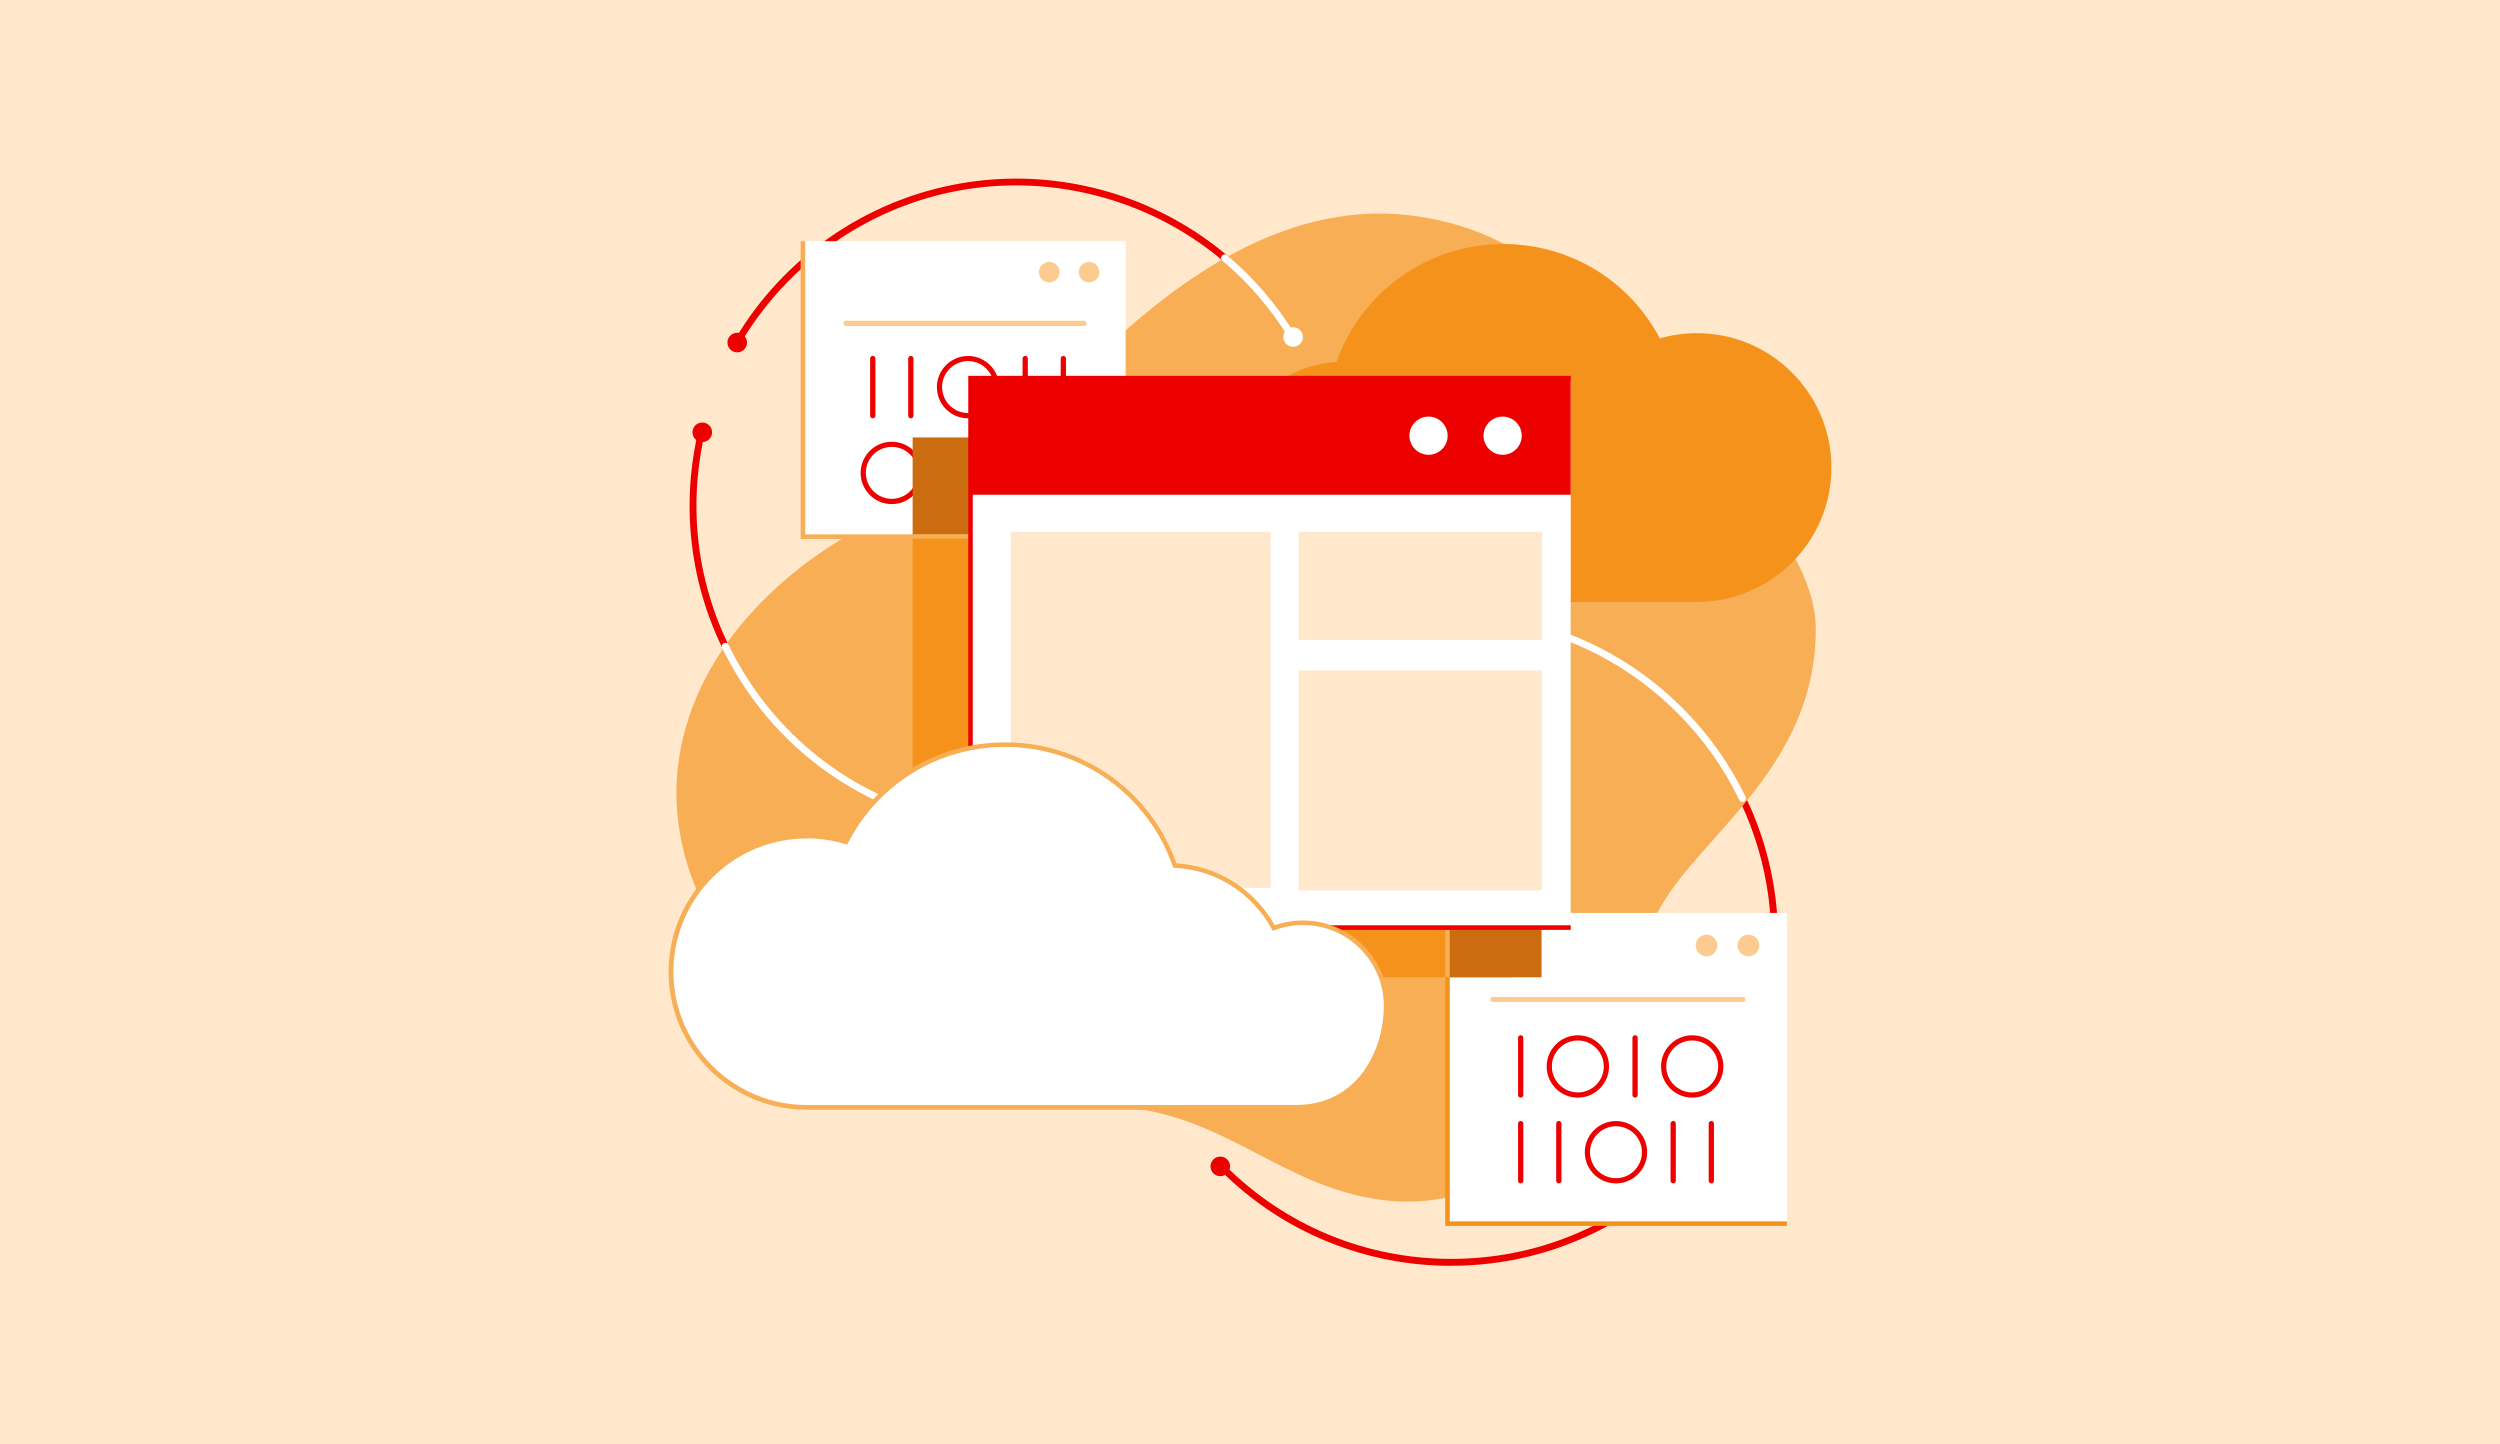 <?xml version="1.0" encoding="UTF-8"?>
<svg id="uuid-be960eca-4238-4ef8-a7a3-b7cdb0e34fc7" data-name="intro-illus" xmlns="http://www.w3.org/2000/svg" viewBox="0 0 360 208">
  <defs>
    <style>
      .uuid-6f58194d-d5a4-4be3-b680-abfd1a7ff0c9 {
        fill: #ec0000;
      }

      .uuid-1a664671-6818-451d-b595-5c6d0025bc8f {
        fill: #ffe8cc;
      }

      .uuid-69acd6bb-c9dd-44eb-8375-fc480b9f192c {
        fill: #fff;
      }

      .uuid-47ac01ff-72f0-4662-96c5-4f4176eb8dd3 {
        fill: #f8ae54;
      }

      .uuid-89ebb276-dc36-49f0-9a3b-46e516525f79 {
        fill: #ed0000;
      }

      .uuid-2c3c9a3d-cf44-497e-82b6-15b7c38fd1de {
        fill: #fccb8f;
      }

      .uuid-b0077e05-5391-4dcb-8d93-6ac177569650 {
        fill: #ca6c0f;
      }

      .uuid-31a2acea-9731-4e2e-8815-e9f47d8f2237 {
        fill: #f5921b;
      }
    </style>
  </defs>
  <rect class="uuid-1a664671-6818-451d-b595-5c6d0025bc8f" width="360" height="208"/>
  <g>
    <path class="uuid-6f58194d-d5a4-4be3-b680-abfd1a7ff0c9" d="M146.39,119.85c-3.71,0-7.41-.44-11.06-1.32-5.94-1.43-11.46-3.96-16.4-7.5-5.12-3.67-9.39-8.28-12.71-13.7-6.42-10.5-8.46-22.9-5.75-34.9.06-.26.32-.43.59-.37.26.06.43.32.37.59-2.65,11.75-.65,23.89,5.63,34.17,6.42,10.5,16.54,17.87,28.5,20.76,11.96,2.89,24.33.94,34.83-5.48.23-.14.53-.07.68.16.14.23.07.53-.16.68-5.42,3.31-11.33,5.46-17.56,6.4-2.32.35-4.64.52-6.96.52h0Z"/>
    <path class="uuid-6f58194d-d5a4-4be3-b680-abfd1a7ff0c9" d="M106.24,49.64c-.08,0-.17-.02-.25-.07-.23-.14-.31-.44-.17-.67,3.89-6.61,9.42-12.23,16.01-16.26,5.42-3.31,11.33-5.46,17.56-6.4,6.02-.9,12.08-.63,18.02.8,5.94,1.43,11.46,3.96,16.4,7.5,5.12,3.67,9.39,8.28,12.71,13.7.14.23.07.53-.16.68-.23.14-.53.07-.68-.16-6.42-10.5-16.54-17.87-28.5-20.76-11.96-2.89-24.33-.94-34.83,5.48-6.45,3.94-11.87,9.45-15.68,15.92-.09.16-.26.24-.42.24h0Z"/>
    <circle class="uuid-6f58194d-d5a4-4be3-b680-abfd1a7ff0c9" cx="106.16" cy="49.33" r="1.41"/>
    <circle class="uuid-6f58194d-d5a4-4be3-b680-abfd1a7ff0c9" cx="101.13" cy="62.25" r="1.41"/>
    <path class="uuid-6f58194d-d5a4-4be3-b680-abfd1a7ff0c9" d="M208.97,182.28c-6.11,0-12.07-1.16-17.71-3.45-5.84-2.37-11.07-5.84-15.57-10.34-.19-.19-.19-.5,0-.7.19-.19.5-.19.7,0,8.7,8.7,20.27,13.49,32.58,13.49s23.88-4.79,32.58-13.49c6.81-6.81,11.26-15.42,12.85-24.88,1.56-9.26.3-18.64-3.64-27.12-2.27-4.88-5.37-9.31-9.21-13.15-8.7-8.7-20.27-13.49-32.58-13.49s-23.88,4.79-32.58,13.49c-.19.19-.5.19-.7,0-.19-.19-.19-.5,0-.7,4.49-4.49,9.73-7.97,15.57-10.34,5.64-2.29,11.6-3.45,17.71-3.45s12.07,1.16,17.71,3.45c5.84,2.37,11.07,5.84,15.57,10.34,3.93,3.93,7.09,8.45,9.41,13.43,4.02,8.66,5.31,18.24,3.72,27.7-1.63,9.67-6.17,18.46-13.12,25.41-4.49,4.49-9.73,7.97-15.57,10.34-5.64,2.29-11.6,3.45-17.71,3.45h0Z"/>
    <path class="uuid-47ac01ff-72f0-4662-96c5-4f4176eb8dd3" d="M206.43,31.55c24.16,5.08,23.43,24.32,34.86,31.15,9.17,5.47,20.18,17.59,20.18,27.87,0,22.13-20.5,31.66-24.09,44-3,10.32-3.75,20.01-11.8,28.38-6.7,6.96-16.87,11.18-26.7,9.83-14.31-1.96-22.34-12.09-37.26-13.36-5.97-.51-15.39-.79-21.18-2.36-7.02-1.91-14.44-4.06-20.93-7.58-13.48-7.3-24.31-23.65-21.72-40.34,2.54-16.38,16.05-28.51,29.57-34.8,5.17-2.41,10.63-4.4,15.23-7.69,5.22-3.75,9.02-8.96,13.53-13.46,14.54-14.52,31.48-25.58,50.3-21.63h0Z"/>
    <path class="uuid-69acd6bb-c9dd-44eb-8375-fc480b9f192c" d="M146.39,119.87c-3.71,0-7.41-.44-11.07-1.32-5.94-1.43-11.46-3.96-16.41-7.51-5.12-3.67-9.4-8.28-12.71-13.71-.8-1.31-1.54-2.66-2.21-4.03-.12-.25-.02-.56.24-.68.25-.12.56-.02.68.24.65,1.34,1.38,2.67,2.16,3.95,6.42,10.5,16.53,17.86,28.49,20.75,11.96,2.89,24.32.94,34.82-5.47.24-.15.56-.07.7.17.15.24.07.56-.17.7-5.42,3.31-11.33,5.47-17.56,6.4-2.32.35-4.64.52-6.96.52h0Z"/>
    <path class="uuid-69acd6bb-c9dd-44eb-8375-fc480b9f192c" d="M250.91,115.47c-.19,0-.37-.11-.46-.29-2.24-4.63-5.24-8.85-8.91-12.52-8.7-8.7-20.26-13.49-32.56-13.49s-23.86,4.79-32.56,13.49c-.2.2-.52.2-.72,0-.2-.2-.2-.52,0-.72,4.49-4.49,9.73-7.97,15.57-10.34,5.64-2.29,11.6-3.45,17.71-3.45s12.07,1.16,17.71,3.45c5.84,2.37,11.08,5.85,15.57,10.34,3.76,3.76,6.82,8.06,9.11,12.8.12.25.02.56-.24.68-.07.03-.15.05-.22.05h0Z"/>
    <rect class="uuid-69acd6bb-c9dd-44eb-8375-fc480b9f192c" x="208.44" y="131.46" width="48.87" height="44.74"/>
    <circle class="uuid-2c3c9a3d-cf44-497e-82b6-15b7c38fd1de" cx="245.74" cy="136.15" r="1.56"/>
    <circle class="uuid-2c3c9a3d-cf44-497e-82b6-15b7c38fd1de" cx="251.77" cy="136.15" r="1.56"/>
    <path class="uuid-2c3c9a3d-cf44-497e-82b6-15b7c38fd1de" d="M251,144.28h-36.02c-.2,0-.36-.16-.36-.36s.16-.36.36-.36h36.02c.2,0,.36.16.36.36s-.16.36-.36.36Z"/>
    <path class="uuid-31a2acea-9731-4e2e-8815-e9f47d8f2237" d="M174.68,60.45c1.45,0,2.83.26,4.11.74,2.7-5,7.87-8.48,13.88-8.77,3.4-9.87,12.77-16.97,23.79-16.97,9.75,0,18.2,5.54,22.38,13.65,1.74-.53,3.6-.81,5.51-.81,10.52,0,19.04,8.52,19.04,19.04s-8.52,19.04-19.04,19.04h-68.66c-8.88,0-12.69-7.8-12.69-14.25s5.23-11.67,11.67-11.67h0Z"/>
    <path class="uuid-31a2acea-9731-4e2e-8815-e9f47d8f2237" d="M244.36,86.69h-68.66c-4.13,0-7.56-1.67-9.92-4.83-1.96-2.61-3.08-6.16-3.08-9.73,0-6.61,5.38-11.99,11.99-11.99,1.36,0,2.69.23,3.96.67,1.36-2.44,3.32-4.52,5.68-6.03,2.43-1.56,5.24-2.48,8.13-2.66,3.59-10.17,13.22-16.98,24.02-16.98,9.5,0,18.11,5.2,22.54,13.59,1.74-.5,3.54-.75,5.35-.75,10.67,0,19.35,8.68,19.35,19.35s-8.68,19.35-19.35,19.35h0ZM174.68,60.76c-6.26,0-11.36,5.1-11.36,11.36,0,3.44,1.08,6.85,2.95,9.35,2.24,3,5.5,4.58,9.42,4.58h68.66c10.33,0,18.73-8.4,18.73-18.73s-8.4-18.73-18.73-18.73c-1.84,0-3.67.27-5.42.8l-.25.08-.12-.23c-4.28-8.32-12.75-13.48-22.1-13.48-10.61,0-20.05,6.74-23.5,16.76l-.07.2h-.21c-2.85.15-5.63,1.04-8.03,2.58-2.34,1.5-4.27,3.59-5.59,6.04l-.13.24-.26-.1c-1.28-.48-2.62-.72-4-.72h0Z"/>
    <rect class="uuid-31a2acea-9731-4e2e-8815-e9f47d8f2237" x="131.42" y="58.33" width="86.43" height="82.4"/>
    <rect class="uuid-69acd6bb-c9dd-44eb-8375-fc480b9f192c" x="115.62" y="34.73" width="46.47" height="42.55"/>
    <circle class="uuid-2c3c9a3d-cf44-497e-82b6-15b7c38fd1de" cx="151.09" cy="39.19" r="1.48"/>
    <circle class="uuid-2c3c9a3d-cf44-497e-82b6-15b7c38fd1de" cx="156.82" cy="39.19" r="1.48"/>
    <path class="uuid-2c3c9a3d-cf44-497e-82b6-15b7c38fd1de" d="M156.09,46.95h-34.25c-.21,0-.38-.17-.38-.38s.17-.38.38-.38h34.25c.21,0,.38.17.38.38s-.17.38-.38.38Z"/>
    <path class="uuid-89ebb276-dc36-49f0-9a3b-46e516525f79" d="M153.12,72.59c-.21,0-.38-.17-.38-.38v-8.23c0-.21.17-.38.38-.38s.38.17.38.38v8.23c0,.21-.17.38-.38.38Z"/>
    <path class="uuid-89ebb276-dc36-49f0-9a3b-46e516525f79" d="M136.65,72.59c-.21,0-.38-.17-.38-.38v-8.23c0-.21.17-.38.38-.38s.38.17.38.38v8.23c0,.21-.17.38-.38.38Z"/>
    <path class="uuid-89ebb276-dc36-49f0-9a3b-46e516525f79" d="M144.89,72.59c-2.48,0-4.49-2.02-4.49-4.49s2.02-4.49,4.49-4.49,4.49,2.02,4.49,4.49-2.02,4.49-4.49,4.49ZM144.89,64.35c-2.06,0-3.74,1.68-3.74,3.74s1.68,3.74,3.74,3.74,3.74-1.68,3.74-3.74-1.68-3.74-3.74-3.74Z"/>
    <path class="uuid-89ebb276-dc36-49f0-9a3b-46e516525f79" d="M128.42,72.59c-2.48,0-4.49-2.02-4.49-4.49s2.02-4.49,4.49-4.49,4.49,2.02,4.49,4.49-2.02,4.49-4.49,4.49ZM128.42,64.35c-2.06,0-3.74,1.68-3.74,3.74s1.68,3.74,3.74,3.74,3.74-1.68,3.74-3.74-1.68-3.74-3.74-3.74Z"/>
    <path class="uuid-89ebb276-dc36-49f0-9a3b-46e516525f79" d="M153.12,60.24c-.21,0-.38-.17-.38-.38v-8.23c0-.21.17-.38.38-.38s.38.17.38.38v8.23c0,.21-.17.38-.38.38Z"/>
    <path class="uuid-89ebb276-dc36-49f0-9a3b-46e516525f79" d="M147.63,60.24c-.21,0-.38-.17-.38-.38v-8.23c0-.21.17-.38.38-.38s.38.17.38.38v8.23c0,.21-.17.38-.38.38Z"/>
    <path class="uuid-89ebb276-dc36-49f0-9a3b-46e516525f79" d="M131.16,60.24c-.21,0-.38-.17-.38-.38v-8.23c0-.21.17-.38.38-.38s.38.17.38.38v8.23c0,.21-.17.38-.38.38Z"/>
    <path class="uuid-89ebb276-dc36-49f0-9a3b-46e516525f79" d="M125.68,60.24c-.21,0-.38-.17-.38-.38v-8.23c0-.21.17-.38.38-.38s.38.17.38.38v8.23c0,.21-.17.38-.38.38Z"/>
    <path class="uuid-89ebb276-dc36-49f0-9a3b-46e516525f79" d="M139.4,60.24c-2.48,0-4.49-2.02-4.49-4.49s2.02-4.49,4.49-4.49,4.49,2.02,4.49,4.49-2.02,4.49-4.49,4.49ZM139.4,52c-2.06,0-3.74,1.68-3.74,3.74s1.68,3.74,3.74,3.74,3.74-1.68,3.74-3.74-1.68-3.74-3.74-3.74Z"/>
    <polygon class="uuid-47ac01ff-72f0-4662-96c5-4f4176eb8dd3" points="131.43 77.61 115.29 77.61 115.29 34.73 115.95 34.73 115.95 76.95 131.43 76.95 131.43 77.61"/>
    <rect class="uuid-b0077e05-5391-4dcb-8d93-6ac177569650" x="131.42" y="62.99" width="18.51" height="14.29"/>
    <rect class="uuid-47ac01ff-72f0-4662-96c5-4f4176eb8dd3" x="131.42" y="76.92" width="8.23" height=".66"/>
    <rect class="uuid-b0077e05-5391-4dcb-8d93-6ac177569650" x="208.4" y="128.43" width="13.58" height="12.3"/>
    <rect class="uuid-47ac01ff-72f0-4662-96c5-4f4176eb8dd3" x="208.11" y="128.43" width=".66" height="12.3"/>
    <rect class="uuid-69acd6bb-c9dd-44eb-8375-fc480b9f192c" x="139.75" y="54.45" width="86.43" height="79.12"/>
    <rect class="uuid-6f58194d-d5a4-4be3-b680-abfd1a7ff0c9" x="139.75" y="54.45" width="86.43" height="16.79"/>
    <circle class="uuid-69acd6bb-c9dd-44eb-8375-fc480b9f192c" cx="205.71" cy="62.74" r="2.75"/>
    <circle class="uuid-69acd6bb-c9dd-44eb-8375-fc480b9f192c" cx="216.38" cy="62.74" r="2.75"/>
    <rect class="uuid-1a664671-6818-451d-b595-5c6d0025bc8f" x="187" y="96.55" width="35.06" height="31.66"/>
    <rect class="uuid-1a664671-6818-451d-b595-5c6d0025bc8f" x="145.55" y="76.57" width="37.41" height="51.29"/>
    <rect class="uuid-1a664671-6818-451d-b595-5c6d0025bc8f" x="187" y="76.57" width="35.06" height="15.58"/>
    <polygon class="uuid-6f58194d-d5a4-4be3-b680-abfd1a7ff0c9" points="226.18 133.9 139.43 133.9 139.43 54.12 226.18 54.12 226.18 54.77 140.08 54.77 140.08 133.24 226.18 133.24 226.18 133.9"/>
    <path class="uuid-69acd6bb-c9dd-44eb-8375-fc480b9f192c" d="M187.63,132.87c-1.48,0-2.9.27-4.21.76-2.77-5.13-8.08-8.69-14.24-9-3.48-10.13-13.1-17.41-24.41-17.41-10,0-18.67,5.69-22.95,14-1.79-.54-3.69-.83-5.65-.83-10.79,0-19.53,8.74-19.53,19.53s8.74,19.53,19.53,19.53h70.43c9.11,0,13.02-8,13.02-14.62s-5.36-11.97-11.97-11.97h0Z"/>
    <path class="uuid-47ac01ff-72f0-4662-96c5-4f4176eb8dd3" d="M186.58,159.8h-70.43c-10.96,0-19.87-8.91-19.87-19.87s8.91-19.87,19.87-19.87c1.86,0,3.71.26,5.48.77,2.17-4.1,5.39-7.55,9.33-10,4.13-2.57,8.9-3.93,13.8-3.93,11.09,0,20.96,6.99,24.65,17.42,2.96.18,5.84,1.12,8.33,2.73,2.41,1.55,4.42,3.68,5.82,6.18,1.3-.45,2.66-.68,4.05-.68,6.79,0,12.31,5.52,12.31,12.31,0,3.66-1.15,7.31-3.16,9.99-2.43,3.25-5.95,4.96-10.19,4.96h0ZM116.16,120.74c-10.58,0-19.19,8.61-19.19,19.19s8.61,19.19,19.19,19.19h70.43c4.02,0,7.36-1.62,9.65-4.69,1.92-2.57,3.03-6.06,3.03-9.59,0-6.42-5.22-11.64-11.64-11.64-1.41,0-2.78.25-4.09.74l-.28.1-.14-.26c-1.35-2.51-3.33-4.65-5.73-6.19-2.46-1.58-5.3-2.49-8.23-2.63h-.23s-.07-.23-.07-.23c-3.54-10.28-13.22-17.18-24.09-17.18-9.58,0-18.26,5.3-22.65,13.82l-.13.25-.27-.08c-1.8-.54-3.67-.82-5.56-.82h0Z"/>
    <circle class="uuid-69acd6bb-c9dd-44eb-8375-fc480b9f192c" cx="186.21" cy="48.53" r="1.41"/>
    <circle class="uuid-6f58194d-d5a4-4be3-b680-abfd1a7ff0c9" cx="175.72" cy="167.96" r="1.41"/>
    <polygon class="uuid-31a2acea-9731-4e2e-8815-e9f47d8f2237" points="257.31 176.53 208.11 176.53 208.11 140.74 208.77 140.74 208.77 175.87 257.31 175.87 257.31 176.53"/>
    <path class="uuid-69acd6bb-c9dd-44eb-8375-fc480b9f192c" d="M186.1,49.02c-.17,0-.34-.09-.44-.25-2.61-4.27-5.85-8.05-9.64-11.24-.22-.18-.24-.51-.06-.72.18-.22.51-.24.72-.06,3.88,3.26,7.19,7.12,9.86,11.49.15.24.07.56-.17.7-.08.05-.18.08-.27.08h0Z"/>
    <path class="uuid-89ebb276-dc36-49f0-9a3b-46e516525f79" d="M218.98,158.06c-.21,0-.38-.17-.38-.38v-8.23c0-.21.17-.38.38-.38s.38.17.38.38v8.23c0,.21-.17.38-.38.38Z"/>
    <path class="uuid-89ebb276-dc36-49f0-9a3b-46e516525f79" d="M235.45,158.06c-.21,0-.38-.17-.38-.38v-8.23c0-.21.17-.38.38-.38s.38.17.38.38v8.23c0,.21-.17.38-.38.38Z"/>
    <path class="uuid-89ebb276-dc36-49f0-9a3b-46e516525f79" d="M227.21,158.06c-2.48,0-4.49-2.02-4.49-4.49s2.02-4.49,4.49-4.49,4.49,2.02,4.49,4.49-2.02,4.49-4.49,4.49ZM227.21,149.83c-2.06,0-3.74,1.68-3.74,3.74s1.68,3.74,3.74,3.74,3.74-1.68,3.74-3.74-1.68-3.74-3.74-3.74Z"/>
    <path class="uuid-89ebb276-dc36-49f0-9a3b-46e516525f79" d="M243.68,158.06c-2.48,0-4.49-2.02-4.49-4.49s2.02-4.49,4.49-4.49,4.49,2.02,4.49,4.49-2.02,4.49-4.49,4.49ZM243.68,149.83c-2.06,0-3.74,1.68-3.74,3.74s1.68,3.74,3.74,3.74,3.74-1.68,3.74-3.74-1.68-3.74-3.74-3.74Z"/>
    <path class="uuid-89ebb276-dc36-49f0-9a3b-46e516525f79" d="M218.98,170.41c-.21,0-.38-.17-.38-.38v-8.23c0-.21.17-.38.38-.38s.38.17.38.38v8.23c0,.21-.17.38-.38.38Z"/>
    <path class="uuid-89ebb276-dc36-49f0-9a3b-46e516525f79" d="M224.47,170.41c-.21,0-.38-.17-.38-.38v-8.23c0-.21.17-.38.38-.38s.38.17.38.38v8.23c0,.21-.17.38-.38.38Z"/>
    <path class="uuid-89ebb276-dc36-49f0-9a3b-46e516525f79" d="M240.94,170.41c-.21,0-.38-.17-.38-.38v-8.23c0-.21.17-.38.38-.38s.38.17.38.38v8.23c0,.21-.17.38-.38.38Z"/>
    <path class="uuid-89ebb276-dc36-49f0-9a3b-46e516525f79" d="M246.43,170.41c-.21,0-.38-.17-.38-.38v-8.23c0-.21.17-.38.38-.38s.38.17.38.38v8.23c0,.21-.17.38-.38.38Z"/>
    <path class="uuid-89ebb276-dc36-49f0-9a3b-46e516525f79" d="M232.7,170.41c-2.48,0-4.49-2.02-4.49-4.49s2.02-4.49,4.49-4.49,4.49,2.02,4.49,4.49-2.02,4.49-4.49,4.49ZM232.7,162.18c-2.06,0-3.74,1.68-3.74,3.74s1.68,3.74,3.74,3.74,3.74-1.68,3.74-3.74-1.68-3.74-3.74-3.74Z"/>
  </g>
</svg>